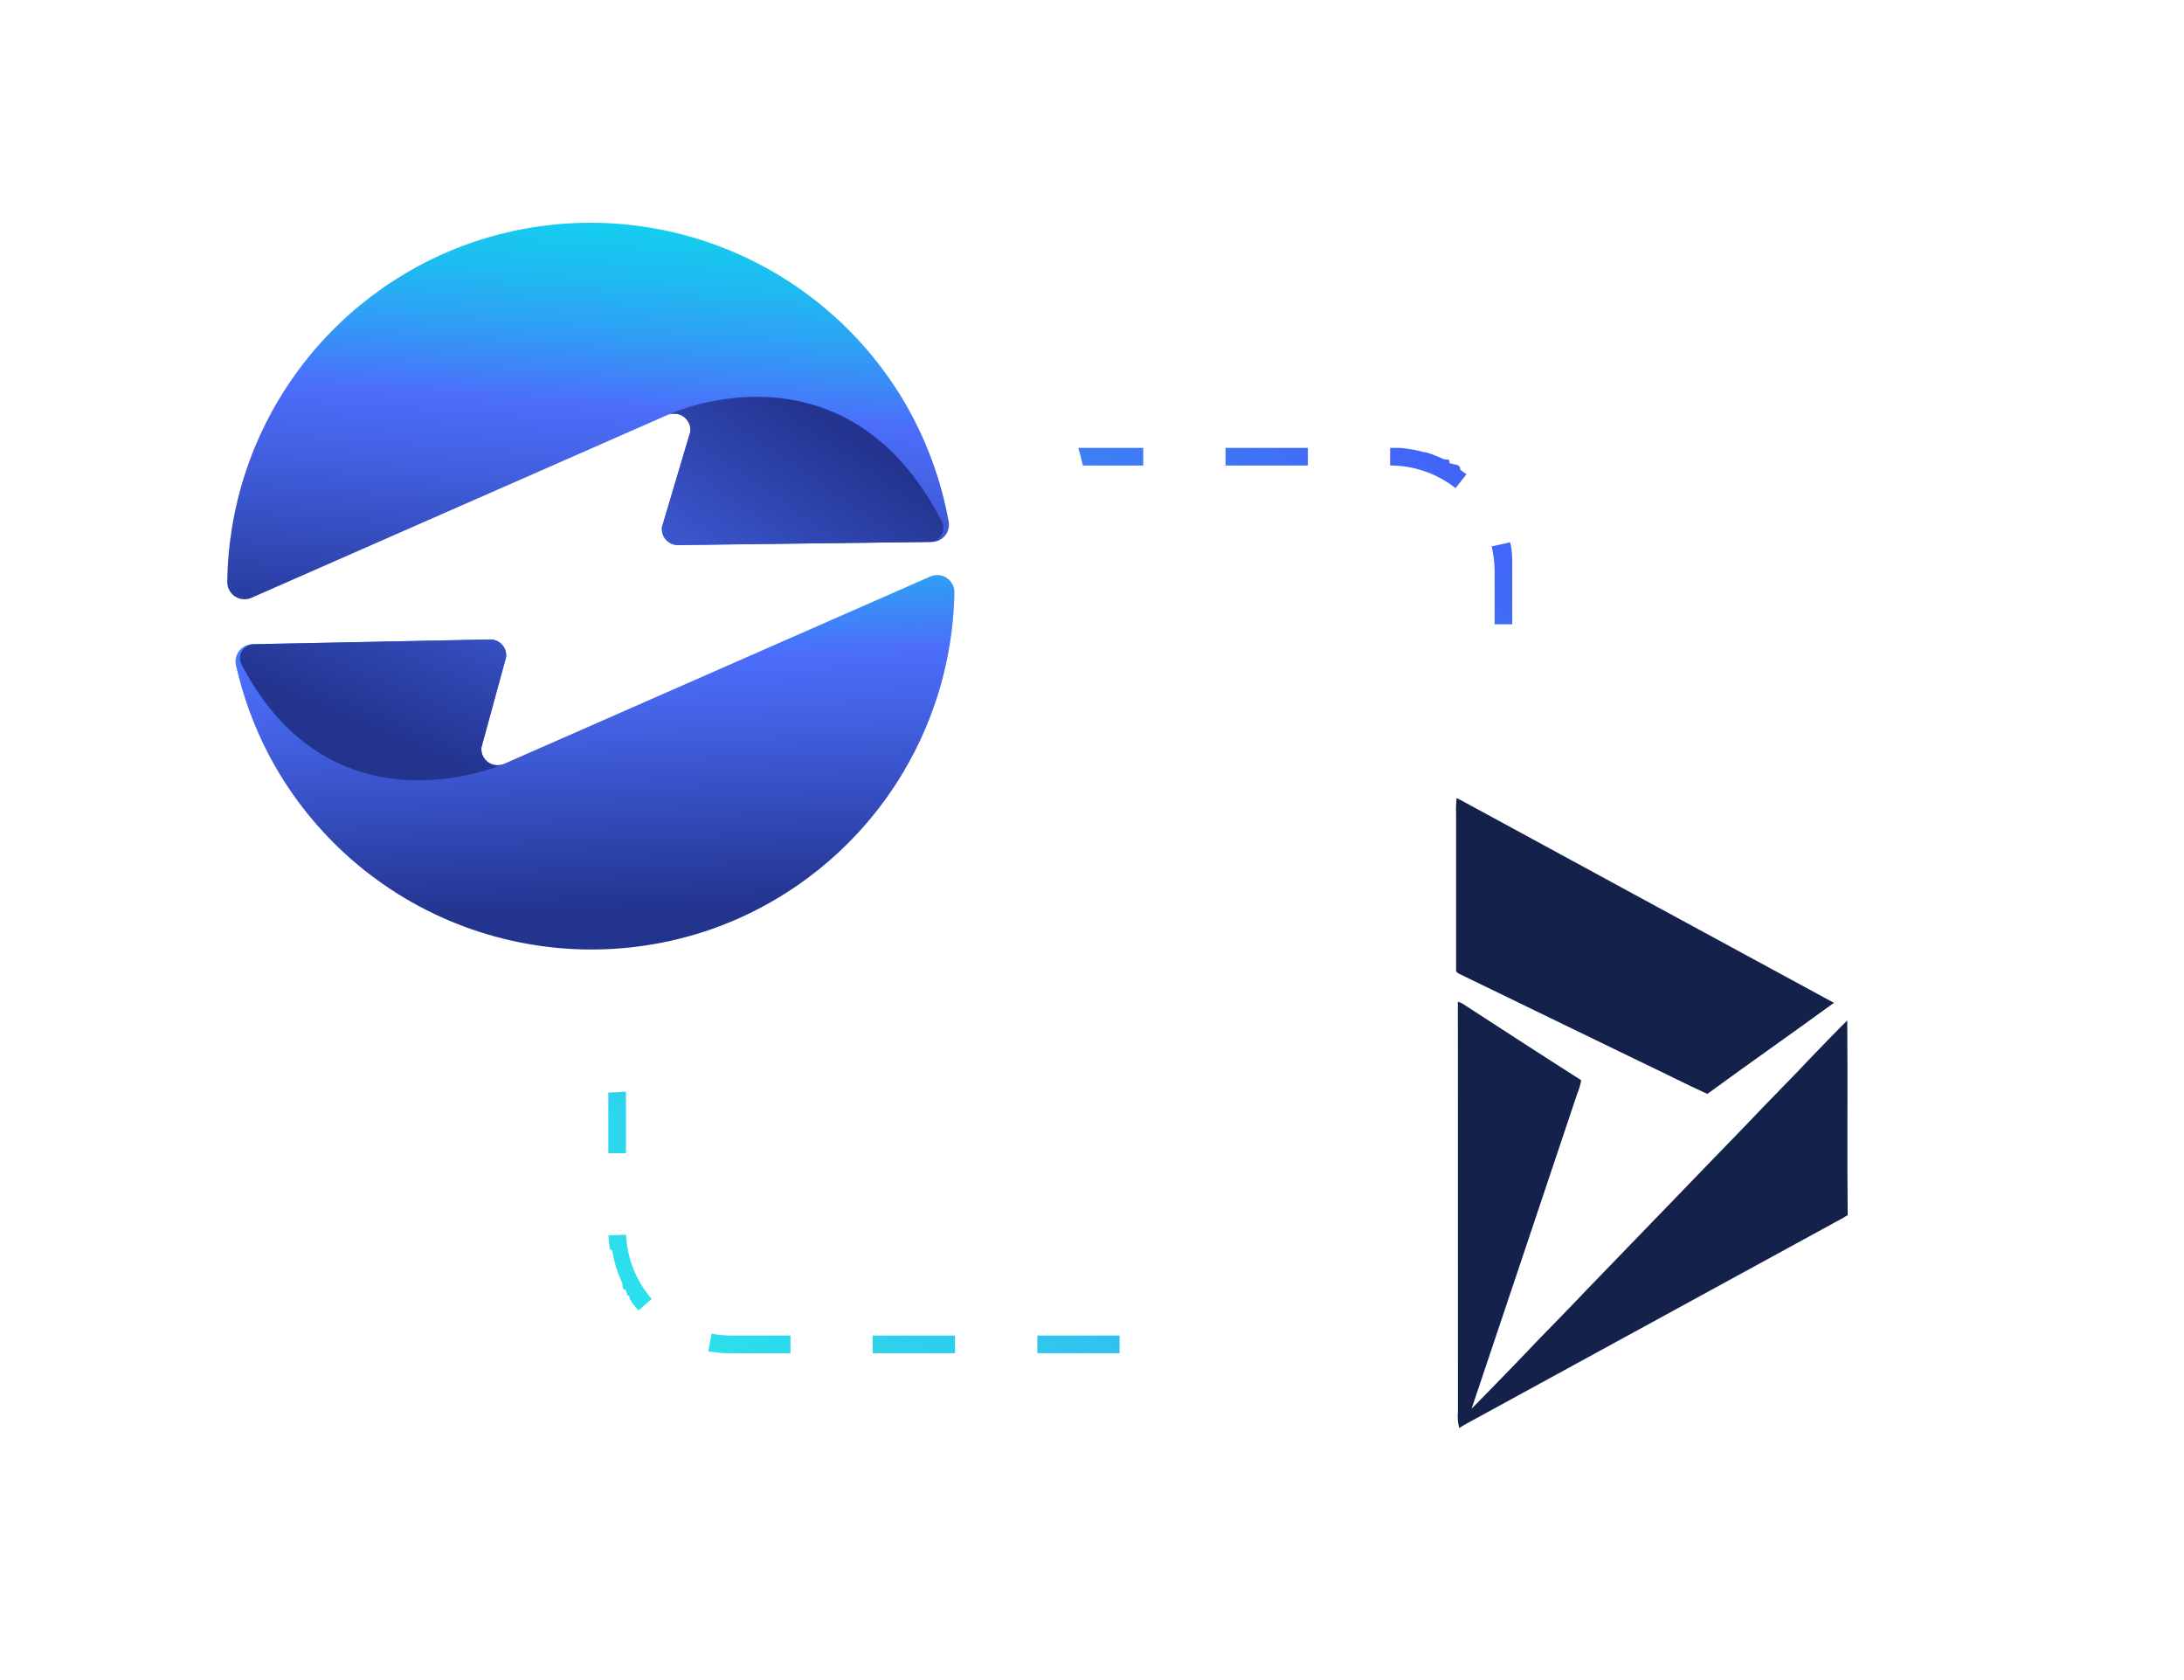 <?xml version="1.0" encoding="UTF-8"?> <svg xmlns="http://www.w3.org/2000/svg" width="156" height="120" viewBox="0 0 156 120" fill="none"><mask id="mask0_12_37" style="mask-type:alpha" maskUnits="userSpaceOnUse" x="0" y="0" width="156" height="120"><rect x="0.5" y="0.5" width="155" height="119" fill="white" stroke="black"></rect></mask><g mask="url(#mask0_12_37)"><path d="M52.269 31.992H58.147V33.251H52.269V31.992ZM64.026 31.992H69.904V33.251H64.026V31.992ZM75.782 31.992H81.661V33.251H75.782V31.992ZM87.539 31.992H93.419V33.251H87.539V31.992ZM99.296 31.992H99.637H99.652H99.679H99.695H99.715H99.729H99.792H99.806H99.834H99.849H99.862H99.883H99.904H99.925H99.939L99.967 31.994H99.973H99.981H100.001H100.008H100.015L100.043 31.996H100.05L100.084 31.999L100.194 32.01C100.669 32.058 101.14 32.145 101.601 32.269L101.667 32.287H101.673H101.679L101.698 32.293H101.703H101.708H101.713L101.726 32.296H101.73H101.732H101.737H101.743H101.749H101.751H101.757H101.763H101.769H101.776L101.782 32.298L101.788 32.3H101.793L101.8 32.302H101.805H101.812H101.817L101.832 32.306H101.836H101.84H101.845L101.865 32.312H101.87H101.875C101.988 32.347 102.1 32.384 102.211 32.422C102.459 32.509 102.701 32.607 102.938 32.715L102.964 32.727L102.968 32.729L102.973 32.732L102.998 32.743L103.003 32.745L103.008 32.748L103.027 32.757L103.031 32.758L103.035 32.76L103.054 32.769L103.058 32.771L103.062 32.773L103.066 32.775L103.081 32.782L103.085 32.784L103.089 32.786L103.094 32.788L103.098 32.79L103.112 32.797H103.116H103.118H103.122H103.123H103.127L103.14 32.804H103.144H103.146H103.149H103.151H103.154H103.156H103.159L103.168 32.808H103.171H103.173H103.177H103.179H103.182H103.185H103.187H103.19H103.193H103.196L103.201 32.81H103.204H103.206H103.209H103.212H103.214H103.218H103.22H103.224L103.23 32.814H103.232H103.236H103.238H103.241H103.243H103.247H103.249H103.252H103.254L103.266 32.82H103.27H103.272H103.275H103.277H103.28H103.283H103.286H103.288L103.294 32.823H103.296H103.299H103.302H103.305H103.307H103.31H103.313H103.316H103.318L103.323 32.826H103.326H103.329H103.332H103.334H103.337H103.34H103.343H103.346H103.349H103.351L103.356 32.828H103.359H103.362H103.365H103.368H103.37H103.373H103.376H103.379H103.381H103.384H103.388L103.392 32.83H103.394H103.397H103.4H103.403H103.405H103.408H103.411H103.414H103.416L103.42 32.832L103.424 32.834H103.427H103.429H103.432H103.435H103.438H103.44H103.443H103.446L103.449 32.836H103.451L103.456 32.838H103.459H103.462H103.464H103.467H103.47H103.473H103.475H103.478H103.481L103.486 32.841L103.49 32.843H103.492H103.495H103.498H103.501H103.503L103.551 33.085L103.556 33.088L103.561 33.091L103.565 33.093H103.567L103.57 33.095H103.572H103.576H103.578L103.581 33.096H103.583L103.588 33.099L103.592 33.102H103.594H103.598H103.6H103.603H103.605H103.608H103.611L103.615 33.104L103.62 33.107H103.622L103.625 33.108H103.627H103.63H103.633H103.636H103.638L103.642 33.11H103.643L103.649 33.113H103.651H103.654H103.657H103.659H103.662L103.665 33.115H103.667H103.67H103.673H103.676L103.68 33.117L103.683 33.119H103.685H103.688H103.691H103.694H103.696L103.699 33.121H103.701L103.705 33.123L103.71 33.126H103.712L103.715 33.128H103.718H103.721H103.723H103.726H103.728L103.732 33.13H103.734L103.744 33.136H103.747H103.75H103.752H103.755H103.757H103.76H103.762H103.765H103.767L103.772 33.139L103.776 33.141H103.778L103.782 33.143H103.784H103.787H103.789L103.793 33.145L103.797 33.148L103.801 33.15H103.804H103.807H103.809H103.812H103.814H103.817H103.82L103.823 33.153H103.825L103.83 33.155H103.832L103.835 33.157H103.837H103.84H103.843H103.846H103.848L103.851 33.159H103.853L103.857 33.162H103.86L103.863 33.164H103.865H103.868H103.871H103.873H103.876H103.879H103.881L103.884 33.166H103.887L103.892 33.169H103.894H103.897H103.9H103.902H103.905H103.908H103.91L103.913 33.17H103.915L103.919 33.173L103.923 33.175L103.926 33.177H103.928L103.931 33.179H103.934H103.936H103.939H103.941H103.944H103.946L103.951 33.182H103.954H103.956H103.959H103.961H103.964H103.967H103.969H103.972H103.974H103.977L103.982 33.185H103.984L103.987 33.186H103.989H103.992H103.994H103.997H104L104.003 33.188H104.005L104.008 33.19L104.012 33.193L104.015 33.195H104.018H104.02H104.023H104.025H104.028H104.031L104.034 33.197L104.037 33.199L104.043 33.203H104.045L104.048 33.205H104.051L104.053 33.207H104.056H104.059H104.061H104.064H104.066L104.071 33.21H104.074L104.076 33.212H104.079L104.082 33.213H104.084L104.087 33.215H104.089L104.092 33.217H104.094L104.105 33.224L104.108 33.227H104.11L104.113 33.229L104.117 33.231L104.12 33.233L104.128 33.238L104.131 33.24H104.133L104.136 33.242H104.138L104.141 33.244H104.144L104.147 33.246L104.158 33.254L104.161 33.256L104.165 33.258L104.168 33.26L104.172 33.263L104.185 33.272L104.188 33.274L104.192 33.277L104.21 33.289L104.214 33.291L104.218 33.294L104.221 33.297L104.239 33.308L104.243 33.311L104.247 33.314L104.264 33.326L104.269 33.329L104.317 33.559L104.321 33.562L104.339 33.575L104.343 33.578L104.347 33.58L104.369 33.596L104.374 33.599L104.433 33.641L104.46 33.661C104.557 33.731 104.653 33.803 104.746 33.876L103.966 34.866C102.636 33.816 100.989 33.246 99.294 33.249L99.296 31.992ZM107.868 38.734C107.897 38.856 107.924 38.979 107.949 39.104V39.111L107.955 39.143V39.151V39.158L107.961 39.19V39.197V39.204L107.965 39.228V39.235V39.242L107.971 39.274V39.281V39.288L107.976 39.319V39.326V39.333L107.98 39.357V39.364V39.371V39.379L107.984 39.403V39.41V39.417L107.989 39.449V39.456V39.463L107.993 39.487V39.494V39.501V39.508L107.996 39.532V39.539V39.546V39.554L107.999 39.578V39.585V39.592V39.599L108.001 39.615V39.623V39.629V39.636L108.004 39.66V39.667V39.674V39.681L108.007 39.705V39.711V39.718V39.724L108.009 39.74V39.748V39.755V39.761V39.769V39.785V39.792V39.799V39.805L108.012 39.83V39.836V39.843V39.85L108.014 39.874V39.881V39.887V39.895V39.911V39.918V39.925V39.931V39.938V39.954V39.961V39.967V39.976L108.016 40V40.026V40.042V40.049V40.066V40.074V40.09V40.123V40.13V40.229V40.245V40.278V40.294V40.327V40.343V40.385V40.426V40.468V40.484V40.575C108.016 40.575 108.016 40.575 108.016 40.577V40.66C108.016 40.662 108.016 40.665 108.016 40.667V40.678C108.016 40.678 108.016 40.681 108.016 40.683V40.686C108.016 40.686 108.016 40.689 108.016 40.691C108.016 40.692 108.016 40.693 108.016 40.694C108.016 40.695 108.016 40.697 108.016 40.699V40.702C108.016 40.704 108.016 40.706 108.016 40.708C108.016 40.71 108.016 40.708 108.016 40.71C108.016 40.712 108.016 40.715 108.016 40.718V40.724C108.016 40.724 108.016 40.726 108.016 40.727C108.016 40.728 108.016 40.73 108.016 40.732V40.735C108.016 40.735 108.016 40.738 108.016 40.739V40.751C108.016 40.753 108.016 40.755 108.016 40.757C108.016 40.757 108.016 40.762 108.016 40.765C108.016 40.767 108.016 40.765 108.016 40.767C108.016 40.769 108.016 40.77 108.016 40.772C108.016 40.774 108.016 40.772 108.016 40.775C108.016 40.778 108.016 40.779 108.016 40.78C108.016 40.782 108.016 40.78 108.016 40.783C108.016 40.786 108.016 40.787 108.016 40.788C108.016 40.79 108.016 40.791 108.016 40.791C108.016 40.792 108.016 40.795 108.016 40.796V40.799C108.016 40.801 108.016 40.804 108.016 40.807V44.592H106.757V40.809C106.757 40.209 106.686 39.612 106.546 39.028L107.868 38.734ZM106.854 50.47H108.114V56.349H106.854V50.47ZM106.854 62.227H108.114V68.106H106.854V62.227ZM106.854 73.984H108.114V79.862H106.854V73.984ZM106.854 85.74H108.114V87.836C108.114 87.838 108.114 87.841 108.114 87.843V87.845C108.114 87.845 108.114 87.849 108.114 87.85C108.114 87.852 108.114 87.853 108.114 87.853C108.114 87.854 108.114 87.856 108.114 87.858C108.114 87.859 108.114 87.86 108.114 87.861C108.114 87.861 108.114 87.864 108.114 87.865V87.868C108.114 87.868 108.114 87.871 108.114 87.873C108.114 87.874 108.114 87.875 108.114 87.876C108.114 87.877 108.114 87.878 108.114 87.88V87.887C108.114 87.887 108.114 87.889 108.114 87.891C108.114 87.892 108.114 87.893 108.114 87.894C108.114 87.896 108.114 87.897 108.114 87.898V87.902C108.114 87.902 108.114 87.904 108.114 87.905C108.114 87.906 108.114 87.908 108.114 87.909C108.114 87.91 108.114 87.912 108.114 87.913V87.917C108.114 87.917 108.114 87.919 108.114 87.92V87.925C108.114 87.925 108.114 87.925 108.114 87.928V87.935C108.114 87.938 108.114 87.94 108.114 87.942C108.114 87.945 108.114 87.942 108.114 87.945C108.114 87.947 108.114 87.948 108.114 87.95C108.114 87.951 108.114 87.952 108.114 87.952C108.114 87.953 108.114 87.955 108.114 87.956V87.997C108.114 87.997 108.114 87.999 108.114 88.001V88.019C108.114 88.019 108.114 88.022 108.114 88.023V88.333V88.35V88.431V88.455V88.528L108.111 88.554V88.625L108.108 88.658V88.715V88.721C108.108 88.735 108.106 88.748 108.104 88.761V88.767V88.773V88.779V88.784V88.79V88.796V88.802V88.809C108.104 88.825 108.101 88.841 108.099 88.857V88.863V88.869V88.876V88.882V88.888V88.894C108.096 88.915 108.094 88.935 108.091 88.956V88.962V88.969V88.975V88.982C108.088 89.009 108.084 89.036 108.08 89.064V89.071V89.078C108.076 89.105 108.072 89.132 108.068 89.159C108.013 89.516 107.937 89.869 107.839 90.216V90.223V90.229C107.832 90.253 107.825 90.277 107.818 90.302V90.308V90.314V90.32V90.326V90.331L107.805 90.376V90.382V90.387V90.392V90.398V90.403V90.408V90.413V90.418V90.422L107.797 90.446V90.451V90.455V90.457V90.462V90.464V90.468V90.471V90.475V90.477V90.481V90.484V90.488V90.49V90.495V90.497V90.501V90.504V90.508V90.51V90.515L107.792 90.53V90.533V90.537V90.539V90.543V90.546V90.55V90.552V90.556V90.559V90.563V90.566V90.569V90.573V90.576V90.579V90.583V90.586V90.59V90.593V90.596V90.6V90.603V90.607V90.609L107.787 90.623L107.785 90.629V90.634V90.636V90.64V90.642V90.647V90.649V90.653V90.656V90.66V90.662V90.667V90.672L107.783 90.678L107.781 90.684L107.767 90.725L107.765 90.731L107.763 90.737L107.76 90.743L107.758 90.75L107.756 90.757C107.671 90.993 107.577 91.225 107.473 91.452L106.328 90.928C106.78 89.942 107.013 88.869 107.01 87.784L106.854 85.74ZM102.754 94.559L103.331 95.679C103.272 95.709 103.213 95.739 103.153 95.768L103.146 95.771L103.118 95.785L103.111 95.788L103.105 95.791L103.084 95.801L103.079 95.804L103.073 95.806L103.068 95.809L103.054 95.816H103.052L103.047 95.818H103.045L103.04 95.82H103.038L103.033 95.823L103.026 95.826L103.019 95.829H103.017L103.012 95.831H103.01L103.005 95.833H103.003L102.999 95.835H102.996L102.991 95.837H102.989L102.983 95.84H102.98L102.976 95.842H102.974H102.97H102.967H102.963H102.96L102.956 95.843H102.952L102.947 95.846H102.943H102.94H102.936H102.933H102.929H102.926H102.923H102.92L102.911 95.849H102.907H102.905H102.901H102.898H102.894H102.891H102.887H102.885L102.87 95.856L102.866 95.858H102.863L102.859 95.859H102.857L102.852 95.862L102.836 95.869L102.831 95.871H102.83L102.825 95.873L102.82 95.875L102.798 95.885L102.793 95.887L102.788 95.889L102.765 95.899L102.76 95.901L102.755 95.903L102.731 95.913L102.725 95.916L102.72 95.918L102.689 95.931L102.683 95.933C102.104 96.172 101.502 96.348 100.886 96.457L100.845 96.465L100.812 96.471H100.805L100.765 96.477H100.758L100.725 96.483H100.718L100.685 96.488H100.677H100.67L100.644 96.492H100.637H100.629L100.609 96.495H100.602H100.595H100.588L100.563 96.498H100.555H100.548L100.523 96.502H100.516H100.508L100.483 96.505H100.476H100.469H100.462L100.443 96.507H100.436H100.429H100.421L100.403 96.51H100.396H100.388H100.381H100.379L100.362 96.512H100.355H100.348H100.34H100.338L100.321 96.514H100.313H100.306H100.298H100.291H100.278H100.271H100.264H100.256H100.249H100.238H100.23H100.223H100.215H100.207H100.196H100.189H100.181H100.173H100.166H100.154H100.147H100.139H100.131H100.124H100.112H100.105H100.098H100.09H100.082H100.072H100.064H100.056H100.048H100.041H100.033H100.023H100.014H100.006H99.999H99.991H99.981H99.973H99.965H99.949H99.938H99.899H99.889H99.857H99.847H99.815H99.805H97.646V95.254H99.333C100.512 95.296 101.684 95.058 102.754 94.559ZM85.852 95.394H91.73V96.654H85.852L85.852 95.394ZM74.095 95.394H79.973V96.654H74.095L74.095 95.394ZM62.338 95.394H68.216V96.654H62.338L62.338 95.394ZM50.829 95.258C51.303 95.349 51.785 95.394 52.268 95.394H56.46V96.654H51.935H51.898H51.835L51.772 96.651H51.729C51.434 96.633 51.143 96.601 50.856 96.555H50.849H50.843H50.836H50.83H50.823H50.816L50.769 96.546H50.762H50.755H50.749H50.742H50.736H50.729H50.722H50.715H50.709H50.702H50.695H50.688H50.68H50.673H50.666H50.66H50.653H50.647H50.64H50.633H50.627H50.62H50.614H50.608H50.601H50.595H50.59L50.829 95.258ZM44.718 88.187C44.794 89.881 45.44 91.499 46.55 92.779L45.598 93.603C45.49 93.479 45.385 93.351 45.285 93.221L45.264 93.194L45.261 93.19L45.258 93.186L45.245 93.169L45.242 93.165L45.238 93.161L45.222 93.139L45.219 93.135L45.216 93.131L45.2 93.109L45.197 93.105L45.194 93.101L45.181 93.084L45.179 93.081L45.176 93.077L45.174 93.073L45.165 93.062L45.163 93.059L45.161 93.056V93.053L45.158 93.05L45.156 93.047L45.151 93.04L45.148 93.037L45.146 93.033V93.032L45.144 93.029L45.142 93.026V93.024L45.139 93.021L45.134 93.013L45.132 93.009L45.129 93.006L45.127 93.003V93.001L45.125 92.998V92.996L45.117 92.985L45.115 92.982L45.113 92.979V92.977L45.111 92.974L45.108 92.971L45.104 92.964V92.962L45.102 92.959V92.957L45.1 92.954V92.952L45.098 92.949V92.947L45.096 92.944V92.942L45.094 92.939V92.937L45.09 92.932V92.93L45.089 92.927V92.924V92.922V92.92L45.087 92.917V92.915L45.085 92.912V92.91L45.081 92.905V92.903L45.079 92.9V92.898L45.078 92.895V92.893L45.019 92.857V92.855L45.016 92.852V92.85L45.014 92.847L45.01 92.841V92.839L45.008 92.836V92.834L45.007 92.831V92.829L45.005 92.826V92.824V92.821V92.819V92.816L45 92.81V92.808L44.998 92.806V92.803V92.8V92.798L44.997 92.795V92.793L44.994 92.79L44.99 92.784L44.988 92.781V92.779L44.986 92.776V92.774L44.983 92.771V92.769L44.982 92.766V92.764V92.761L44.979 92.757V92.755L44.977 92.751V92.749L44.975 92.746V92.743V92.741V92.738V92.736V92.733V92.731L44.971 92.725V92.723V92.721V92.718V92.716V92.713V92.71V92.708V92.705V92.703V92.7V92.697L44.968 92.692L44.966 92.689V92.687L44.964 92.684V92.682V92.679V92.677V92.674V92.671V92.669V92.666L44.961 92.661V92.659V92.656V92.654V92.651V92.648V92.646V92.643V92.641L44.959 92.638V92.636L44.956 92.631V92.629L44.954 92.626V92.623V92.62V92.618V92.615V92.612V92.61V92.607L44.952 92.604L44.95 92.601L44.948 92.597L44.946 92.595V92.592V92.59V92.587V92.584L44.944 92.582V92.579L44.943 92.576V92.574L44.939 92.569L44.937 92.565V92.563V92.56V92.558V92.555V92.552V92.55V92.547L44.935 92.544L44.933 92.541L44.8 92.529V92.526V92.524V92.521L44.798 92.518V92.516V92.513V92.511V92.508V92.506V92.503L44.795 92.498V92.496V92.493V92.49V92.487L44.793 92.484V92.482L44.791 92.479V92.477L44.79 92.474V92.472L44.787 92.467V92.465L44.785 92.462V92.459V92.457V92.454V92.451V92.448V92.445V92.443L44.783 92.44V92.437L44.78 92.433V92.43V92.428V92.425V92.423V92.42V92.418L44.778 92.415V92.412L44.776 92.409L44.771 92.401V92.4L44.77 92.396V92.394L44.768 92.391V92.389L44.766 92.386V92.384V92.381V92.379L44.762 92.373V92.371V92.368V92.366V92.363V92.361V92.358V92.355V92.352V92.35V92.347V92.345L44.758 92.338L44.756 92.335V92.333V92.33V92.327L44.755 92.325L44.752 92.321L44.745 92.309V92.307V92.305V92.302V92.299V92.297V92.294V92.292V92.289V92.287L44.739 92.275V92.273L44.737 92.27V92.268L44.735 92.265V92.263L44.733 92.259V92.257L44.732 92.254L44.727 92.246L44.725 92.243L44.723 92.239V92.237L44.721 92.234L44.719 92.23L44.712 92.218L44.71 92.215V92.213L44.708 92.21V92.208L44.706 92.205V92.202L44.705 92.199L44.698 92.187V92.185L44.696 92.181V92.18L44.694 92.176V92.174L44.692 92.171L44.691 92.167L44.686 92.159L44.684 92.156V92.153V92.15V92.147V92.145V92.142V92.139L44.677 92.128V92.124V92.122L44.545 92.096V92.094V92.092V92.09L44.542 92.086L44.535 92.073L44.533 92.069L44.531 92.065L44.529 92.062L44.527 92.058L44.52 92.044L44.517 92.041L44.516 92.037L44.513 92.033L44.506 92.02L44.504 92.016L44.502 92.013L44.5 92.009L44.498 92.005L44.493 91.996V91.993V91.991V91.987V91.986V91.982V91.98V91.977L44.491 91.973L44.486 91.964L44.484 91.961V91.959V91.956V91.954V91.95V91.948V91.945V91.943L44.478 91.931V91.929V91.926V91.924V91.92V91.918V91.915V91.913V91.91L44.474 91.902V91.899V91.897V91.893V91.891V91.888V91.886V91.882L44.472 91.879L44.468 91.871V91.869V91.866V91.864V91.861V91.858V91.855V91.853V91.85V91.847V91.844L44.466 91.839V91.837V91.833V91.83V91.828V91.825V91.822V91.819V91.816V91.814V91.811L44.464 91.806V91.803V91.8V91.797V91.795V91.792V91.789V91.786V91.783V91.78V91.778L44.462 91.773L44.46 91.77V91.767V91.764V91.761V91.759V91.756V91.753V91.75V91.748V91.744V91.742L44.458 91.737V91.734V91.731V91.728V91.725V91.722V91.719V91.717V91.714V91.712L44.455 91.707V91.705L44.454 91.701V91.698V91.695V91.692V91.689V91.686V91.683V91.681V91.677L44.451 91.672L44.449 91.668V91.666V91.662V91.66L44.447 91.656L44.446 91.652L44.443 91.647L44.44 91.641L44.438 91.637V91.635L44.436 91.631L44.435 91.627L44.432 91.623L44.427 91.611L44.425 91.606V91.603V91.601L44.423 91.597V91.595L44.42 91.59L44.418 91.584L44.416 91.579L44.414 91.575L44.412 91.571L44.41 91.566L44.404 91.554L44.401 91.549L44.399 91.545L44.397 91.54L44.389 91.522L44.387 91.516L44.385 91.511L44.382 91.506L44.374 91.488L44.372 91.482L44.369 91.477L44.359 91.453L44.356 91.447C44.063 90.781 43.854 90.082 43.734 89.364V89.357L43.73 89.331V89.325V89.319V89.313L43.561 89.234V89.229V89.224V89.223V89.218V89.212V89.206V89.2V89.198V89.194V89.192V89.188V89.178V89.174V89.171V89.166V89.141L43.558 89.127V89.125V89.121V89.119V89.115V89.113V89.109V89.104L43.556 89.087V89.082V89.077L43.532 89.03V89.024C43.497 88.767 43.473 88.507 43.461 88.243L44.718 88.187ZM43.451 76.487H44.711V82.366H43.451V76.487ZM43.451 64.731H44.711V70.609H43.451V64.731ZM43.451 52.974H44.711V58.853H43.451V52.974ZM43.451 41.217H44.711V47.096H43.451V41.217ZM49.798 32.342L50.151 33.552C48.525 34.03 47.105 35.038 46.118 36.416L45.094 35.683C46.244 34.074 47.9 32.898 49.798 32.342Z" fill="url(#paint0_linear_12_37)"></path><g filter="url(#filter0_d_12_37)"><path d="M114.958 114.692C134.346 114.692 150.064 98.861 150.064 79.332C150.064 59.803 134.346 43.972 114.958 43.972C95.57 43.972 79.853 59.803 79.853 79.332C79.853 98.861 95.57 114.692 114.958 114.692Z" fill="white"></path><path d="M104.044 56.999C104.693 57.323 105.315 57.694 105.959 58.028C114.299 62.566 122.644 67.099 130.995 71.628C127.996 73.816 124.947 75.942 121.952 78.135C120.476 77.466 119.033 76.716 117.566 76.026C113.203 73.911 108.836 71.792 104.465 69.671C104.277 69.562 103.96 69.505 104.007 69.224C104.011 65.525 104.011 61.825 104.007 58.123C103.991 57.748 104.004 57.372 104.044 56.999Z" fill="#14214B"></path><path d="M104.134 71.545C104.273 71.582 104.405 71.641 104.524 71.722C107.325 73.542 110.128 75.363 112.945 77.158C112.885 77.489 112.789 77.812 112.659 78.121C110.144 85.609 107.63 93.14 105.114 100.62C106.247 99.473 107.366 98.315 108.487 97.158C110.12 95.424 111.811 93.746 113.444 92.012C117.203 88.141 120.944 84.237 124.704 80.368C126.313 78.657 127.982 77.006 129.588 75.293C130.372 74.49 131.147 73.673 131.947 72.885C131.989 77.515 131.93 82.156 131.977 86.787C131.607 87.047 131.187 87.224 130.796 87.456C122.338 92.079 113.879 96.701 105.419 101.321C105.018 101.541 104.611 101.745 104.23 102C104.129 101.611 104.098 101.207 104.138 100.808C104.135 91.053 104.134 81.299 104.134 71.545Z" fill="#14214B"></path></g><g filter="url(#filter1_d_12_37)"><path d="M42.203 78.06C62.154 78.06 78.326 61.773 78.326 41.683C78.326 21.592 62.154 5.305 42.203 5.305C22.253 5.305 6.08 21.592 6.08 41.683C6.08 61.773 22.253 78.06 42.203 78.06Z" fill="white"></path></g><path d="M36.041 54.541L66.448 41.178C66.635 41.095 66.841 41.061 67.045 41.077C67.249 41.094 67.446 41.162 67.618 41.274C67.789 41.386 67.93 41.54 68.027 41.721C68.124 41.901 68.174 42.103 68.173 42.308C68.082 47.634 66.356 52.803 63.229 57.115C60.101 61.427 55.724 64.673 50.689 66.413C44.787 68.435 38.355 68.272 32.562 65.953C26.77 63.634 22.003 59.313 19.127 53.776C18.106 51.793 17.341 49.688 16.853 47.512C16.814 47.334 16.814 47.15 16.855 46.972C16.896 46.795 16.975 46.628 17.088 46.485C17.201 46.342 17.344 46.225 17.507 46.144C17.67 46.063 17.849 46.019 18.031 46.016L34.998 45.673C35.161 45.669 35.322 45.701 35.472 45.765C35.621 45.83 35.755 45.926 35.864 46.047C35.973 46.167 36.055 46.31 36.103 46.466C36.152 46.621 36.166 46.785 36.145 46.946L34.388 53.379C34.365 53.584 34.398 53.791 34.483 53.979C34.568 54.168 34.702 54.33 34.871 54.448C35.04 54.567 35.237 54.639 35.443 54.655C35.649 54.671 35.855 54.632 36.041 54.541Z" fill="url(#paint1_linear_12_37)"></path><path d="M34.39 53.379C34.367 53.584 34.4 53.792 34.484 53.98C34.569 54.168 34.703 54.33 34.872 54.449C35.041 54.568 35.239 54.639 35.445 54.656C35.65 54.672 35.857 54.633 36.042 54.542L35.935 54.592C35.935 54.592 23.773 59.95 17.256 47.471C17.179 47.32 17.142 47.152 17.147 46.982C17.152 46.813 17.201 46.647 17.288 46.502C17.375 46.356 17.497 46.235 17.644 46.149C17.79 46.064 17.956 46.017 18.126 46.013L35 45.674C35.163 45.67 35.325 45.701 35.474 45.766C35.624 45.83 35.757 45.926 35.866 46.047C35.975 46.168 36.057 46.311 36.105 46.466C36.154 46.621 36.168 46.785 36.148 46.947L34.39 53.379Z" fill="url(#paint2_linear_12_37)"></path><path d="M47.637 29.658L17.959 42.699C17.772 42.782 17.568 42.817 17.364 42.8C17.16 42.784 16.963 42.717 16.792 42.606C16.621 42.494 16.48 42.342 16.383 42.162C16.285 41.982 16.234 41.781 16.234 41.577C16.293 36.269 17.977 31.107 21.06 26.786C24.142 22.465 28.474 19.192 33.473 17.407C39.145 15.397 45.338 15.412 51 17.451C56.662 19.491 61.442 23.428 64.53 28.593C66.115 31.266 67.21 34.2 67.763 37.258C67.795 37.434 67.788 37.615 67.742 37.788C67.697 37.962 67.614 38.123 67.5 38.261C67.386 38.4 67.243 38.511 67.082 38.589C66.92 38.666 66.744 38.707 66.564 38.71L48.451 38.922C48.286 38.926 48.122 38.894 47.971 38.829C47.819 38.764 47.684 38.667 47.574 38.544C47.463 38.422 47.38 38.277 47.331 38.12C47.282 37.963 47.267 37.797 47.288 37.633L49.31 30.835C49.333 30.627 49.3 30.417 49.214 30.226C49.128 30.035 48.993 29.871 48.822 29.751C48.651 29.631 48.45 29.558 48.242 29.542C48.033 29.526 47.825 29.566 47.637 29.658Z" fill="url(#paint3_linear_12_37)"></path><path d="M49.307 30.84C49.329 30.653 49.304 30.463 49.236 30.288C49.168 30.112 49.057 29.956 48.915 29.833C48.773 29.709 48.602 29.623 48.418 29.581C48.235 29.538 48.044 29.541 47.862 29.59L47.983 29.513C47.983 29.513 60.43 23.9 67.279 37.262C67.355 37.413 67.391 37.581 67.384 37.75C67.377 37.919 67.327 38.083 67.239 38.227C67.151 38.372 67.028 38.492 66.881 38.575C66.734 38.659 66.568 38.704 66.399 38.706L48.447 38.937C48.282 38.941 48.118 38.909 47.967 38.844C47.816 38.778 47.68 38.681 47.569 38.559C47.459 38.436 47.376 38.291 47.327 38.134C47.278 37.976 47.263 37.81 47.283 37.646L49.307 30.84Z" fill="url(#paint4_linear_12_37)"></path></g><defs><filter id="filter0_d_12_37" x="69.853" y="33.972" width="90.211" height="90.72" filterUnits="userSpaceOnUse" color-interpolation-filters="sRGB"><feFlood flood-opacity="0" result="BackgroundImageFix"></feFlood><feColorMatrix in="SourceAlpha" type="matrix" values="0 0 0 0 0 0 0 0 0 0 0 0 0 0 0 0 0 0 127 0" result="hardAlpha"></feColorMatrix><feOffset></feOffset><feGaussianBlur stdDeviation="5"></feGaussianBlur><feColorMatrix type="matrix" values="0 0 0 0 0 0 0 0 0 0 0 0 0 0 0 0 0 0 0.1 0"></feColorMatrix><feBlend mode="normal" in2="BackgroundImageFix" result="effect1_dropShadow_12_37"></feBlend><feBlend mode="normal" in="SourceGraphic" in2="effect1_dropShadow_12_37" result="shape"></feBlend></filter><filter id="filter1_d_12_37" x="-3.92" y="-4.695" width="92.246" height="92.755" filterUnits="userSpaceOnUse" color-interpolation-filters="sRGB"><feFlood flood-opacity="0" result="BackgroundImageFix"></feFlood><feColorMatrix in="SourceAlpha" type="matrix" values="0 0 0 0 0 0 0 0 0 0 0 0 0 0 0 0 0 0 127 0" result="hardAlpha"></feColorMatrix><feOffset></feOffset><feGaussianBlur stdDeviation="5"></feGaussianBlur><feColorMatrix type="matrix" values="0 0 0 0 0 0 0 0 0 0 0 0 0 0 0 0 0 0 0.1 0"></feColorMatrix><feBlend mode="normal" in2="BackgroundImageFix" result="effect1_dropShadow_12_37"></feBlend><feBlend mode="normal" in="SourceGraphic" in2="effect1_dropShadow_12_37" result="shape"></feBlend></filter><linearGradient id="paint0_linear_12_37" x1="105.268" y1="34.19" x2="47.59" y2="93.615" gradientUnits="userSpaceOnUse"><stop stop-color="#4263F8"></stop><stop offset="1" stop-color="#2BE0EC"></stop></linearGradient><linearGradient id="paint1_linear_12_37" x1="40.034" y1="26.39" x2="41.446" y2="65.362" gradientUnits="userSpaceOnUse"><stop stop-color="#0AE0ED"></stop><stop offset="0.098" stop-color="#0CDBED"></stop><stop offset="0.198" stop-color="#13CFEF"></stop><stop offset="0.3" stop-color="#1FBAF1"></stop><stop offset="0.403" stop-color="#309EF5"></stop><stop offset="0.505" stop-color="#4579F9"></stop><stop offset="0.533" stop-color="#4C6EFB"></stop><stop offset="0.659" stop-color="#4260E1"></stop><stop offset="0.927" stop-color="#293D9F"></stop><stop offset="0.992" stop-color="#23348F"></stop></linearGradient><linearGradient id="paint2_linear_12_37" x1="70.015" y1="21.815" x2="52.37" y2="63.439" gradientUnits="userSpaceOnUse"><stop stop-color="#0AE0ED"></stop><stop offset="0.098" stop-color="#0CDBED"></stop><stop offset="0.198" stop-color="#13CFEF"></stop><stop offset="0.3" stop-color="#1FBAF1"></stop><stop offset="0.403" stop-color="#309EF5"></stop><stop offset="0.505" stop-color="#4579F9"></stop><stop offset="0.533" stop-color="#4C6EFB"></stop><stop offset="0.659" stop-color="#4260E1"></stop><stop offset="0.927" stop-color="#293D9F"></stop><stop offset="0.992" stop-color="#23348F"></stop></linearGradient><linearGradient id="paint3_linear_12_37" x1="49.792" y1="8.461" x2="46.99" y2="47.607" gradientUnits="userSpaceOnUse"><stop stop-color="#0AE0ED"></stop><stop offset="0.098" stop-color="#0CDBED"></stop><stop offset="0.198" stop-color="#13CFEF"></stop><stop offset="0.3" stop-color="#1FBAF1"></stop><stop offset="0.403" stop-color="#309EF5"></stop><stop offset="0.505" stop-color="#4579F9"></stop><stop offset="0.533" stop-color="#4C6EFB"></stop><stop offset="0.659" stop-color="#4260E1"></stop><stop offset="0.927" stop-color="#293D9F"></stop><stop offset="0.992" stop-color="#23348F"></stop></linearGradient><linearGradient id="paint4_linear_12_37" x1="5.727" y1="54.818" x2="34.798" y2="12.744" gradientUnits="userSpaceOnUse"><stop stop-color="#0AE0ED"></stop><stop offset="0.098" stop-color="#0CDBED"></stop><stop offset="0.198" stop-color="#13CFEF"></stop><stop offset="0.3" stop-color="#1FBAF1"></stop><stop offset="0.403" stop-color="#309EF5"></stop><stop offset="0.505" stop-color="#4579F9"></stop><stop offset="0.533" stop-color="#4C6EFB"></stop><stop offset="0.659" stop-color="#4260E1"></stop><stop offset="0.927" stop-color="#293D9F"></stop><stop offset="0.992" stop-color="#23348F"></stop></linearGradient></defs></svg> 